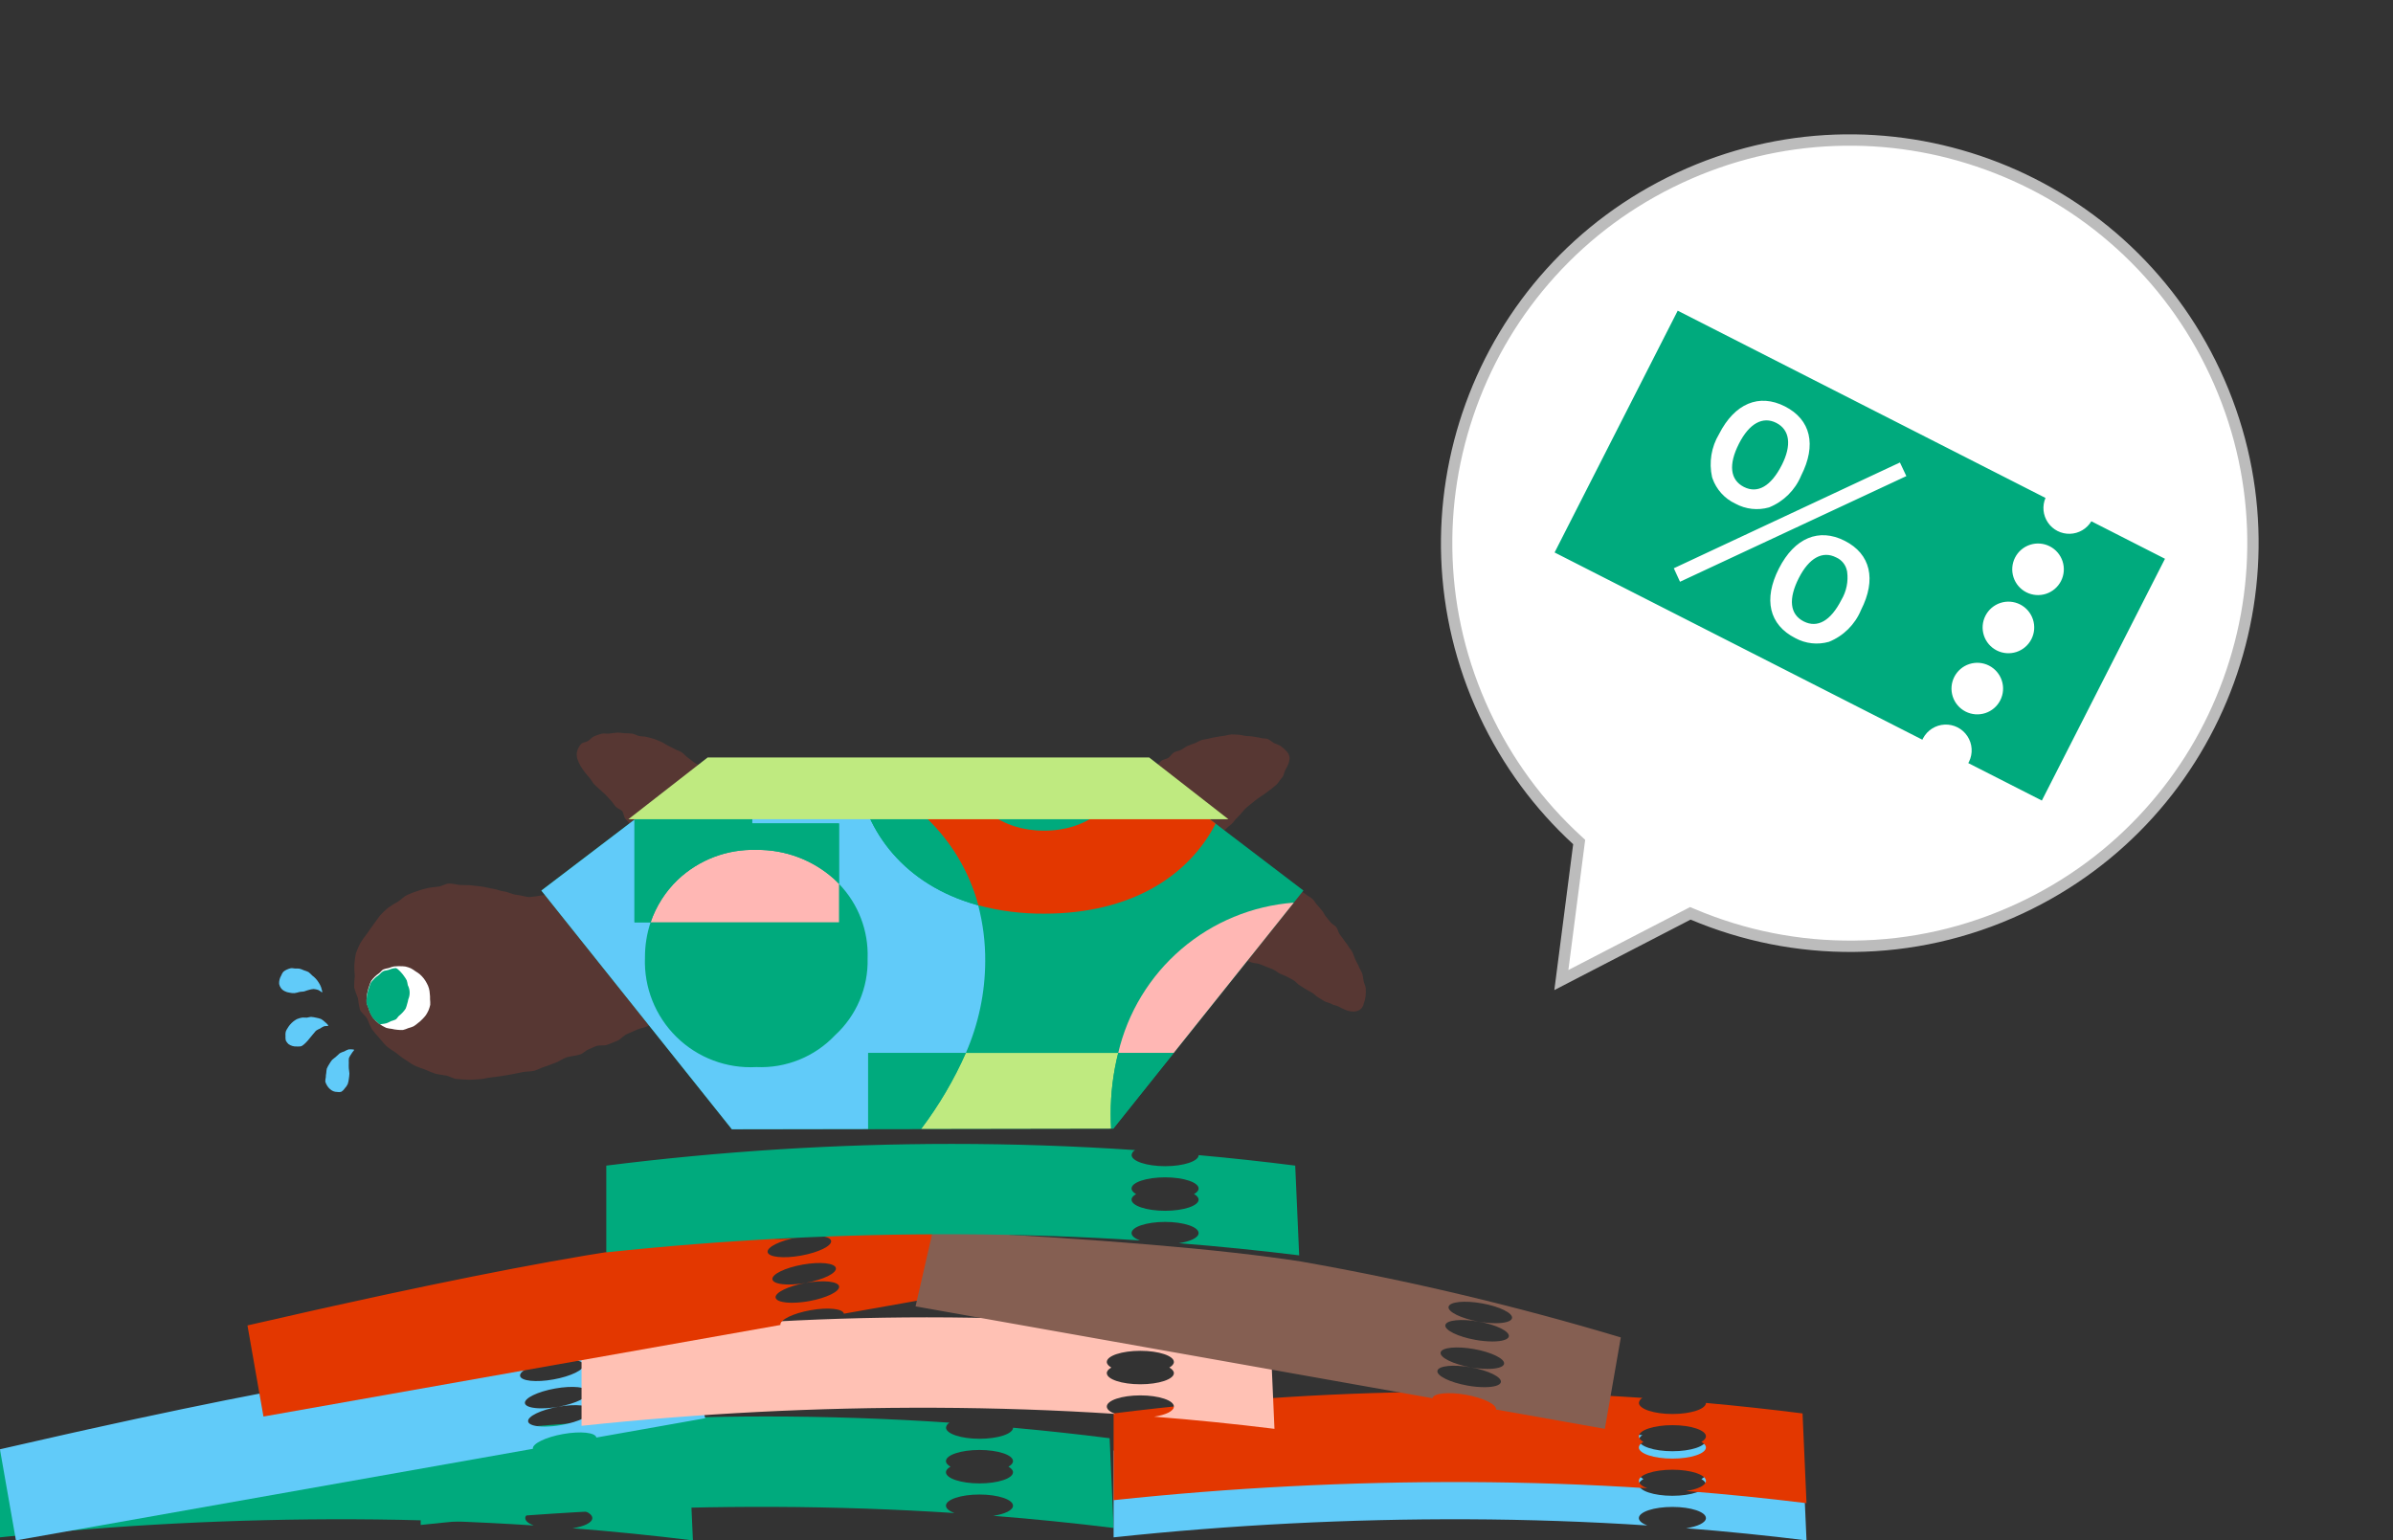 <svg xmlns="http://www.w3.org/2000/svg" xmlns:xlink="http://www.w3.org/1999/xlink" width="210.624" height="135.594" viewBox="0 0 210.624 135.594">
  <rect x="0" y="0" width="210.624" height="135.594" fill="#333333" stroke="none"/>
  <defs>
    <clipPath id="clip-path">
      <path id="パス_19733" data-name="パス 19733" d="M148.172,321.114c0,2.083.742,3.224,2.117,3.224,1.353,0,2.095-1.118,2.095-3.2a3.847,3.847,0,0,0-.676-2.434l-.056-.07a1.64,1.64,0,0,0-1.384-.61c-1.331,0-2.095,1.118-2.095,3.092m-10.06-8.136c0,2.061.742,3.2,2.117,3.2,1.353,0,2.095-1.14,2.095-3.224,0-1.952-.764-3.092-2.117-3.092-1.331,0-2.095,1.119-2.095,3.114m26.2,9.7a2.27,2.27,0,1,1,2.27,2.267,2.268,2.268,0,0,1-2.27-2.267m-18.082-1.5c0-3.026,1.506-4.8,4.059-4.8s4.037,1.754,4.037,4.78a5.131,5.131,0,0,1-1.244,3.772,3.939,3.939,0,0,1-2.793,1.053c-2.575,0-4.059-1.754-4.059-4.8m18.082-4.543a2.27,2.27,0,1,1,2.27,2.267,2.268,2.268,0,0,1-2.27-2.267m0-5.743a2.27,2.27,0,1,1,2.27,2.267,2.268,2.268,0,0,1-2.27-2.267m-26.9,5.856-.077-.076a5.178,5.178,0,0,1-1.167-3.652c0-3.026,1.505-4.8,4.059-4.8s4.037,1.754,4.037,4.781a5.128,5.128,0,0,1-1.244,3.772,3.937,3.937,0,0,1-2.793,1.053,3.875,3.875,0,0,1-2.815-1.075m.567,8.6,13.508-17.324,1.047.812-13.53,17.324ZM168.846,305a2.27,2.27,0,0,1-4.529,0H128v23.878h36.316c0-.05,0-.1,0-.151a2.27,2.27,0,0,1,4.539,0c0,.051,0,.1-.005.151h7.267V305Z" transform="translate(-128 -305)" fill="none"/>
    </clipPath>
    <clipPath id="clip-path-2">
      <path id="パス_19693" data-name="パス 19693" d="M207.876,457.47c0-.178.143-.346.4-.49-.252-.145-.4-.313-.4-.491,0-.543,1.321-.981,2.951-.981s2.95.438,2.95.981c0,.178-.144.346-.4.49.252.145.4.313.4.491,0,.543-1.321.982-2.95.982s-2.951-.44-2.951-.982m-46.232-3v7.639a284.264,284.264,0,0,1,31.117-1.591q8.053.035,15.852.542c-.459-.172-.737-.4-.737-.649,0-.542,1.321-.981,2.951-.981s2.95.44,2.95.981c0,.4-.714.742-1.74.893q5.356.423,10.594,1.07l-.349-7.9q-4.252-.539-8.5-.923c-.012.539-1.328.973-2.95.973s-2.951-.44-2.951-.981a.562.562,0,0,1,.31-.437q-8.076-.545-16.155-.546a243.928,243.928,0,0,0-30.388,1.913" transform="translate(-161.644 -452.562)" fill="none"/>
    </clipPath>
    <clipPath id="clip-path-3">
      <path id="パス_19694" data-name="パス 19694" d="M179.232,458.314c0-.178.143-.346.4-.49-.252-.145-.4-.313-.4-.491,0-.543,1.321-.982,2.951-.982s2.951.44,2.951.982c0,.178-.145.346-.4.491.251.144.4.312.4.49,0,.543-1.321.981-2.951.981s-2.951-.438-2.951-.981m-46.232-3v7.639a284.918,284.918,0,0,1,31.118-1.591q8.051.035,15.851.544c-.459-.175-.737-.4-.737-.65,0-.542,1.321-.981,2.951-.981s2.951.44,2.951.981c0,.4-.715.743-1.741.895q5.358.421,10.594,1.069l-.349-7.9q-4.252-.537-8.5-.923c-.013.539-1.329.975-2.95.975s-2.951-.44-2.951-.981a.562.562,0,0,1,.312-.437q-8.078-.545-16.156-.546A244.427,244.427,0,0,0,133,455.318" transform="translate(-133 -453.406)" fill="none"/>
    </clipPath>
    <clipPath id="clip-path-4">
      <path id="パス_19695" data-name="パス 19695" d="M255.054,458.314c0-.178.144-.346.4-.49-.252-.145-.4-.313-.4-.491,0-.543,1.321-.982,2.951-.982s2.951.44,2.951.982c0,.178-.145.346-.4.491.251.144.4.312.4.49,0,.543-1.322.981-2.951.981s-2.951-.438-2.951-.981m-46.232-3v7.639a284.911,284.911,0,0,1,31.117-1.591q8.053.035,15.852.544c-.458-.175-.737-.4-.737-.65,0-.542,1.321-.981,2.951-.981s2.951.44,2.951.981c0,.4-.715.743-1.741.895q5.358.421,10.594,1.069l-.349-7.9q-4.252-.537-8.5-.923c-.013.539-1.329.975-2.951.975s-2.951-.44-2.951-.981a.563.563,0,0,1,.31-.437q-8.076-.545-16.155-.546a244.412,244.412,0,0,0-30.388,1.912" transform="translate(-208.822 -453.406)" fill="none"/>
    </clipPath>
    <clipPath id="clip-path-5">
      <path id="パス_19696" data-name="パス 19696" d="M255.054,455.783c0-.18.144-.346.4-.49-.252-.146-.4-.313-.4-.493,0-.542,1.321-.981,2.951-.981s2.951.439,2.951.981c0,.18-.145.346-.4.491.251.145.4.312.4.491,0,.542-1.322.981-2.951.981s-2.951-.439-2.951-.981m-46.232-3v7.64a284.268,284.268,0,0,1,31.117-1.593q8.053.035,15.852.543c-.458-.172-.737-.4-.737-.649,0-.543,1.321-.981,2.951-.981s2.951.438,2.951.981c0,.4-.715.742-1.741.893q5.358.423,10.594,1.07l-.349-7.9q-4.252-.539-8.5-.922c-.013.538-1.329.973-2.951.973s-2.951-.44-2.951-.982a.563.563,0,0,1,.31-.436q-8.076-.545-16.155-.546a244.177,244.177,0,0,0-30.388,1.912" transform="translate(-208.822 -450.875)" fill="none"/>
    </clipPath>
    <clipPath id="clip-path-6">
      <path id="パス_19697" data-name="パス 19697" d="M178.516,448.674h0l-.017-.049a.307.307,0,0,0,.014.049m.689,3.96c-.078-.442,1.11-1.023,2.654-1.3s2.857-.137,2.933.306-1.109,1.023-2.651,1.3c1.542-.274,2.857-.136,2.933.306s-1.109,1.024-2.653,1.3a8.643,8.643,0,0,1-1.487.141c-.821,0-1.4-.16-1.448-.449-.078-.443,1.11-1.024,2.654-1.3a8.647,8.647,0,0,1-1.488.141c-.821,0-1.4-.16-1.448-.449m3.936-4.183a8.191,8.191,0,0,1-1.705.481c1.542-.273,2.857-.136,2.934.308s-1.11,1.022-2.653,1.3-2.858.136-2.936-.308,1.112-1.022,2.654-1.3c-1.483.264-2.755.146-2.92-.257q-5.35.341-10.383,1.028-9.806,1.34-27.386,5.232l-1.873.418q-2.839.634-5.874,1.334l1.408,8.02,45.5-8.061c-.076-.442,1.112-1.024,2.654-1.3s2.857-.136,2.934.308l9.58-1.7-1.425-5.563q-2.216-.05-4.386-.05-3.112,0-6.125.106" transform="translate(-133 -448.344)" fill="none"/>
    </clipPath>
    <clipPath id="clip-path-7">
      <path id="パス_19698" data-name="パス 19698" d="M218.828,450.72c0-.178.143-.346.4-.49-.252-.145-.4-.313-.4-.491,0-.543,1.321-.981,2.95-.981s2.953.438,2.953.981c0,.178-.145.346-.4.49.251.145.4.313.4.491,0,.543-1.322.982-2.953.982s-2.95-.439-2.95-.982m-46.232-3v7.639a284.272,284.272,0,0,1,31.117-1.591q8.055.035,15.852.542c-.459-.172-.737-.4-.737-.649,0-.542,1.321-.981,2.95-.981s2.953.44,2.953.981c0,.4-.716.742-1.741.893q5.356.423,10.594,1.07l-.349-7.9q-4.252-.539-8.5-.923c-.013.539-1.329.973-2.953.973s-2.95-.44-2.95-.981a.562.562,0,0,1,.31-.437q-8.076-.545-16.155-.546a243.929,243.929,0,0,0-30.388,1.913" transform="translate(-172.596 -445.812)" fill="none"/>
    </clipPath>
    <clipPath id="clip-path-8">
      <path id="パス_19699" data-name="パス 19699" d="M195.366,440.237h0l-.018-.05a.227.227,0,0,0,.016.05m.689,3.96c-.079-.442,1.109-1.023,2.653-1.3s2.857-.136,2.934.308-1.109,1.023-2.654,1.3c1.545-.273,2.858-.134,2.936.308s-1.11,1.024-2.654,1.3a8.635,8.635,0,0,1-1.485.141c-.822,0-1.4-.159-1.449-.447-.078-.443,1.11-1.024,2.653-1.3a8.62,8.62,0,0,1-1.485.141c-.822,0-1.4-.159-1.448-.447m3.935-4.184a8.082,8.082,0,0,1-1.705.482c1.543-.274,2.857-.137,2.936.306s-1.11,1.023-2.654,1.3-2.857.136-2.934-.308,1.109-1.023,2.653-1.3c-1.483.262-2.753.145-2.919-.257q-5.354.339-10.383,1.028-9.806,1.34-27.387,5.232l-1.872.416q-2.841.636-5.875,1.334l1.408,8.02,45.5-8.06c-.078-.443,1.11-1.024,2.653-1.3s2.857-.134,2.936.308h0l9.578-1.7-1.423-5.562q-2.216-.05-4.386-.052-3.112,0-6.125.106" transform="translate(-149.849 -439.906)" fill="none"/>
    </clipPath>
    <clipPath id="clip-path-9">
      <path id="パス_19700" data-name="パス 19700" d="M241.549,450.637c.078-.445,1.391-.582,2.934-.308s2.731.857,2.653,1.3c-.05.29-.627.449-1.449.449a8.64,8.64,0,0,1-1.485-.141c1.544.275,2.732.857,2.654,1.3-.052.29-.627.45-1.45.45a8.638,8.638,0,0,1-1.485-.141c-1.542-.275-2.73-.858-2.653-1.3s1.391-.583,2.934-.309c-1.544-.274-2.732-.857-2.653-1.3m.7-4.023c.079-.445,1.392-.583,2.934-.309s2.732.857,2.654,1.3c-.052.29-.627.449-1.449.449a8.64,8.64,0,0,1-1.487-.141c1.545.274,2.733.857,2.654,1.3-.05.29-.627.45-1.449.45a8.775,8.775,0,0,1-1.487-.141c-1.542-.275-2.73-.858-2.653-1.3s1.392-.583,2.934-.309c-1.542-.274-2.73-.856-2.653-1.3m-46.91-.041,45.5,8.087c.08-.443,1.394-.58,2.934-.306s2.731.857,2.654,1.3l9.58,1.7,1.406-8.048a247.753,247.753,0,0,0-28.149-6.681q-10.4-1.615-32.4-2.722Z" transform="translate(-195.342 -439.906)" fill="none"/>
    </clipPath>
    <clipPath id="clip-path-10">
      <path id="パス_19701" data-name="パス 19701" d="M220.513,438.908c0-.18.144-.346.4-.49-.252-.146-.4-.313-.4-.493,0-.542,1.321-.981,2.951-.981s2.95.439,2.95.981c0,.18-.144.346-.4.491.252.145.4.312.4.491,0,.542-1.321.981-2.95.981s-2.951-.44-2.951-.981m-46.232-3v7.64a284.276,284.276,0,0,1,31.117-1.593q8.053.035,15.852.543c-.458-.172-.737-.4-.737-.649,0-.543,1.321-.981,2.951-.981s2.95.438,2.95.981c0,.4-.714.742-1.74.893q5.358.423,10.592,1.07l-.348-7.9q-4.252-.539-8.5-.922c-.013.538-1.328.973-2.95.973s-2.951-.44-2.951-.982a.563.563,0,0,1,.31-.436Q212.747,434,204.669,434a244.159,244.159,0,0,0-30.388,1.912" transform="translate(-174.281 -434)" fill="none"/>
    </clipPath>
    <clipPath id="clip-path-11">
      <path id="パス_19702" data-name="パス 19702" d="M215.684,414.156a14.109,14.109,0,0,1-1.356.387,3.331,3.331,0,0,0-.571.425,3.375,3.375,0,0,0-.53.471,3.278,3.278,0,0,0-.288.635c-.109.206-.4.353-.473.578s.056.467.022.7-.239.454-.242.683a5.382,5.382,0,0,0,.129.665,5.6,5.6,0,0,0,.151.648,5.411,5.411,0,0,0,.093.671c.078.207.295.346.4.538a4.418,4.418,0,0,0,.385.518c.129.177.141.451.295.6a3.783,3.783,0,0,0,.529.4,3.184,3.184,0,0,0,.588.318,3.089,3.089,0,0,0,.667.155,1.2,1.2,0,0,0,.352-.013,1.155,1.155,0,0,1,.357-.013c.226.044.421.178.64.226s.452.071.668.123.4.209.617.269.428.136.639.2.4.207.6.277.42.149.626.224.468.054.671.137.421.153.621.242.421.16.618.252.385.258.578.357.424.163.613.265.394.212.582.318.326.314.509.424.374.24.555.352.375.2.556.309.337.288.516.4.387.23.561.343c.2.124.454.14.632.249.2.12.45.134.631.231a5.423,5.423,0,0,0,.58.286,1.861,1.861,0,0,0,.613.149,1.014,1.014,0,0,0,.648-.137.788.788,0,0,0,.368-.552A2.6,2.6,0,0,0,230,426.8a5.01,5.01,0,0,0,.018-.679c-.03-.207-.136-.406-.19-.635-.048-.2-.054-.436-.12-.655-.062-.2-.235-.434-.314-.65-.072-.2-.217-.406-.306-.614s-.143-.415-.24-.617-.264-.352-.37-.548-.269-.341-.383-.531-.264-.341-.385-.526-.142-.4-.27-.586-.381-.273-.517-.449-.268-.334-.408-.5-.209-.387-.359-.549-.271-.337-.425-.494-.246-.368-.407-.52-.379-.234-.547-.379-.367-.24-.539-.379-.434-.091-.613-.22-.371-.18-.555-.3-.451-.1-.642-.217-.434-.464-.628-.574-.173-.287-.372-.388-.352-.262-.556-.357-.43-.124-.637-.212-.411-.155-.622-.235-.412-.172-.618-.239c-.221-.072-.418-.169-.627-.225-.225-.061-.436-.124-.648-.165-.234-.047-.452-.075-.667-.1a6.707,6.707,0,0,0-.677-.05c-.2,0-.393-.048-.578-.048a.767.767,0,0,0-.109.006" transform="translate(-212.245 -414.15)" fill="none"/>
    </clipPath>
    <clipPath id="clip-path-12">
      <path id="パス_19703" data-name="パス 19703" d="M218.637,406.127c-.215.01-.429.093-.654.119s-.428.062-.649.1-.429.08-.646.136-.436.066-.65.136-.392.2-.6.279-.414.137-.618.231-.368.239-.568.343-.434.118-.628.23-.3.345-.486.467-.436.134-.618.264-.283.35-.461.487-.455.359-.627.5a1.5,1.5,0,0,0-.326.376,2.08,2.08,0,0,0-.318.556,2.293,2.293,0,0,0-.212.635,3.019,3.019,0,0,0,.176.642,3.778,3.778,0,0,0,.093.661c.08.2.35.309.458.5s.084.451.209.636.313.308.447.482.286.326.428.493.249.359.4.517.257.362.411.513.315.312.471.458.348.277.507.416.385.235.546.368c.177.15.295.353.452.478.193.154.366.292.516.406.326.244.255.425.565.321.052-.226.12-.432.189-.641s.2-.409.288-.61.131-.438.237-.632a6.7,6.7,0,0,1,.3-.6c.125-.189.291-.349.43-.524s.362-.29.516-.454.345-.291.509-.442.277-.374.449-.515.657-.772.829-.9.326-.284.5-.409.331-.277.5-.394l.53-.358c.177-.122.343-.255.511-.371s.415-.344.577-.465.358-.5.507-.627.233-.648.362-.8a2.085,2.085,0,0,0,.314-.914.917.917,0,0,0-.283-.635,3.831,3.831,0,0,0-.5-.449,5.361,5.361,0,0,0-.611-.269,4.286,4.286,0,0,0-.508-.341c-.2-.084-.427-.036-.644-.1s-.43-.072-.654-.118-.432-.032-.655-.057-.428-.1-.653-.109c-.18-.005-.366-.026-.553-.026-.036,0-.072,0-.11,0" transform="translate(-210.574 -406.124)" fill="none"/>
    </clipPath>
    <clipPath id="clip-path-13">
      <path id="パス_19704" data-name="パス 19704" d="M175.813,406a6.619,6.619,0,0,0-.664.076,1.713,1.713,0,0,1-.315,0,1.225,1.225,0,0,0-.366.013,4.885,4.885,0,0,0-.644.217c-.222.089-.362.295-.54.409-.2.131-.5.131-.637.284a1.664,1.664,0,0,0-.339.614,1.263,1.263,0,0,0,.014.689,3.225,3.225,0,0,0,.279.62,5.187,5.187,0,0,0,.383.56c.128.176.277.343.43.518s.24.385.4.555.339.295.5.458.339.295.5.459.3.332.461.5.268.366.42.535.425.229.571.4.134.469.271.653.306.33.433.518.327.33.441.527.076.467.173.672.346.341.425.556.031.464.092.686.217.411.26.636,0,.455.027.685.036.454.04.686c.281.2.247-.133.668-.222.191-.043.433-.034.685-.094.207-.05.449-.047.686-.11.213-.057.394-.262.624-.331s.445-.1.668-.172.483-.006.7-.088.423-.193.636-.28.425-.189.632-.288.394-.253.592-.365.375-.275.56-.4a6.319,6.319,0,0,0,.6-.359,3.751,3.751,0,0,0,.393-.579,2.527,2.527,0,0,0,.384-.562,2.149,2.149,0,0,0,.248-.671,2.3,2.3,0,0,0-.109-.711,3.394,3.394,0,0,0-.385-.6c-.118-.2-.3-.346-.419-.531s-.2-.416-.323-.6-.248-.38-.383-.556-.247-.385-.387-.557-.025-.335-.173-.5-.406-.323-.56-.481-.247-.246-.407-.4-.64-.343-.807-.486-.358-.275-.533-.41-.327-.322-.511-.447-.423-.174-.613-.288-.4-.2-.6-.3-.37-.235-.571-.324-.419-.184-.626-.26-.442-.112-.653-.175-.456-.039-.671-.085-.415-.182-.632-.212-.449-.025-.667-.036-.416-.057-.621-.057h-.047" transform="translate(-172.266 -406)" fill="none"/>
    </clipPath>
    <clipPath id="clip-path-14">
      <path id="パス_19705" data-name="パス 19705" d="M177.19,416.134a3.006,3.006,0,0,0-.836.438,8.716,8.716,0,0,1-.869.478,11.12,11.12,0,0,1-1.109.4,1.384,1.384,0,0,1-.467.058,1.789,1.789,0,0,0-.359.025,8.475,8.475,0,0,1-.968.133c-.327.022-.822-.177-1.144-.189s-.818-.274-1.139-.306-.631-.185-.953-.231-.633-.142-.954-.19-.646-.07-.967-.109-.649-.016-.973-.036-.645-.133-.972-.127-.626.233-.953.273a8.222,8.222,0,0,0-.953.129,7.655,7.655,0,0,0-.92.268,8.244,8.244,0,0,0-.9.35c-.277.14-.5.4-.79.579a8.979,8.979,0,0,0-.853.53,8,8,0,0,0-.716.683,55.278,55.278,0,0,0-1.153,1.608,8.078,8.078,0,0,0-.582.823,7.314,7.314,0,0,0-.392.9,7.578,7.578,0,0,0-.134,1,7.659,7.659,0,0,0,.039,1,7.489,7.489,0,0,0-.057,1,7.92,7.92,0,0,0,.332.951,8.417,8.417,0,0,0,.174,1c.127.3.472.505.637.8a8.234,8.234,0,0,0,.411.914,9.789,9.789,0,0,0,.641.768c.221.239.415.527.667.751s.551.379.825.578.483.408.776.58.533.379.836.529.619.237.937.361a9.546,9.546,0,0,0,.9.359c.309.085.639.111.958.168s.578.264.9.3.763.057,1.087.066.631-.034.955-.043.708-.132,1.033-.16.627-.087.948-.128.573-.1.889-.154.642-.127.958-.19.652-.031.966-.107.654-.287.964-.372.578-.226.884-.319.7-.393,1.007-.493.909-.15,1.209-.257.469-.348.764-.46.327-.151.618-.268c.308-.124.732-.007,1.02-.128.308-.132.6-.226.878-.352.309-.138.525-.442.8-.571.314-.147.619-.256.883-.388.331-.163.688-.176.929-.3.546-.284,1.5-.359,1.7-.8s-.208-.292-.324-.9c-.052-.278-.809-.4-.887-.768-.062-.3-.233-.6-.31-.941-.072-.306.009-.664-.075-1-.076-.309-.337-.583-.427-.907s-.05-.665-.146-.984-.3-.592-.4-.906-.142-.648-.256-.955-.228-.621-.352-.922-.226-.626-.365-.918-.242-.631-.4-.91c-.167-.3-.505-.477-.685-.737-.2-.284-.242-.672-.455-.9-.238-.257-.169-.575-.427-.747-.287-.193.025-.124-.287-.193a.282.282,0,0,0-.061-.006,10.649,10.649,0,0,0-1.559.571" transform="translate(-157.104 -415.563)" fill="none"/>
    </clipPath>
    <clipPath id="clip-path-15">
      <path id="パス_19707" data-name="パス 19707" d="M188.41,408.531v4.716h7.646v5.321a8.97,8.97,0,0,1,2.518,6.566,8.857,8.857,0,0,1-2.867,6.758,8.979,8.979,0,0,1-6.929,2.8,9.295,9.295,0,0,1-9.8-9.633,9.694,9.694,0,0,1,.494-3.108h-1.419v-9.036l-8.194,6.242,16.768,21.009,11.992-.019v-6.691h8.6a20.349,20.349,0,0,0,1.708-8.087,18.922,18.922,0,0,0-.615-4.907c-.056-.014-.1-.034-.158-.048-.322-.092-.639-.186-.946-.292.308.106.624.2.946.292-6.271-1.768-9.8-6.352-10.545-11.549-.319-.119-.641-.228-.967-.33Z" transform="translate(-169.862 -408.531)" fill="none"/>
    </clipPath>
    <clipPath id="clip-path-16">
      <path id="パス_19708" data-name="パス 19708" d="M179.671,416.623a9.391,9.391,0,0,0-2.372,3.728h16.58v-3.379c-.141-.144-.275-.29-.429-.427a10.046,10.046,0,0,0-6.849-2.565,9.629,9.629,0,0,0-6.93,2.642" transform="translate(-177.299 -413.981)" fill="none"/>
    </clipPath>
    <clipPath id="clip-path-17">
      <path id="パス_19709" data-name="パス 19709" d="M181.95,408.531l-5.749,4.38v9.036h1.419a9.377,9.377,0,0,1,2.373-3.728,9.623,9.623,0,0,1,6.929-2.642,10.046,10.046,0,0,1,6.849,2.565c.154.137.288.283.429.427v-5.321h-7.646v-4.716Z" transform="translate(-176.201 -408.531)" fill="none"/>
    </clipPath>
    <clipPath id="clip-path-18">
      <path id="パス_19710" data-name="パス 19710" d="M199.652,427.809a33.9,33.9,0,0,1-3.934,6.683l16.72-.027c-.023-.42-.034-.845-.034-1.275a21.7,21.7,0,0,1,.659-5.382Z" transform="translate(-195.718 -427.809)" fill="none"/>
    </clipPath>
    <clipPath id="clip-path-19">
      <path id="パス_19712" data-name="パス 19712" d="M183.805,408.531l-13.943,10.622,16.768,21.009,33.569-.054,16.735-20.955-13.942-10.622Z" transform="translate(-169.862 -408.531)" fill="none"/>
    </clipPath>
    <clipPath id="clip-path-20">
      <path id="パス_19711" data-name="パス 19711" d="M216.043,436.422l7.76-8.613h-6.541a8.68,8.68,0,0,0-1.736,5.459,9.328,9.328,0,0,0,.517,3.154" transform="translate(-215.526 -427.809)" fill="none" clip-rule="evenodd"/>
    </clipPath>
    <clipPath id="clip-path-21">
      <rect id="長方形_1099" data-name="長方形 1099" width="68.766" height="34.062" transform="translate(0 0)" fill="none"/>
    </clipPath>
    <clipPath id="clip-path-22">
      <path id="パス_19713" data-name="パス 19713" d="M192.11,427.809V434.5l4.664-.008a33.7,33.7,0,0,0,3.932-6.683Z" transform="translate(-192.11 -427.809)" fill="none"/>
    </clipPath>
    <clipPath id="clip-path-24">
      <path id="パス_19714" data-name="パス 19714" d="M186.554,416.2V378.825h-1.83a16.457,16.457,0,0,1-8.523,4.421V418.52a21.176,21.176,0,0,1,10.353-2.324" transform="translate(-176.201 -378.825)" fill="none" clip-rule="evenodd"/>
    </clipPath>
    <clipPath id="clip-path-26">
      <path id="パス_19716" data-name="パス 19716" d="M209.136,430.8h4.883l10.567-13.228A17.2,17.2,0,0,0,209.136,430.8" transform="translate(-209.136 -417.576)" fill="none"/>
    </clipPath>
    <clipPath id="clip-path-27">
      <path id="パス_19717" data-name="パス 19717" d="M209.286,427.809a21.756,21.756,0,0,0-.661,5.382c0,.429.01.855.034,1.275h.194l5.316-6.656Z" transform="translate(-208.625 -427.809)" fill="none"/>
    </clipPath>
    <clipPath id="clip-path-29">
      <path id="パス_19718" data-name="パス 19718" d="M225.054,453.967c8.761,0,11.787-5.826,12.663-7.924,3.106,5.438,8.362,5.983,11.151,5.983a15.251,15.251,0,0,0,6.979-1.572v-4.138h4.736a18.175,18.175,0,0,0,2.937-10.528c0-5.392-2.011-10.119-5.758-13.2A15.694,15.694,0,0,0,253.2,420a22.441,22.441,0,0,0,3.124,7.9l-7.852-1.728v2.24a6.948,6.948,0,0,1,6.929,7.147c0,4.117-2.787,6.837-7.008,6.837-3.665,0-7.248-2.1-7.248-7.07v-1.4h-7.486v1.321c0,6.293-4.38,8.624-8.282,8.624a8.085,8.085,0,0,1-7.926-5.158l-6.722,7.459c2.791,4.725,7.667,7.8,14.328,7.8" transform="translate(-210.726 -419.996)" fill="none" clip-rule="evenodd"/>
    </clipPath>
    <clipPath id="clip-path-30">
      <rect id="長方形_1106" data-name="長方形 1106" width="68.766" height="34.062" fill="none"/>
    </clipPath>
    <clipPath id="clip-path-31">
      <path id="パス_19720" data-name="パス 19720" d="M215.031,408.531c-.755,3.239-3.492,5.353-7.2,5.353s-6.445-2.114-7.2-5.353h-9.34c.014.11.028.22.044.328a17.359,17.359,0,0,1,6.14,3.921,16.549,16.549,0,0,1,4.558,7.671,21.984,21.984,0,0,0,5.8.737c7.7,0,12.743-3.348,15.1-7.922l-6.213-4.735Z" transform="translate(-191.294 -408.531)" fill="none"/>
    </clipPath>
    <clipPath id="clip-path-32">
      <path id="パス_19721" data-name="パス 19721" d="M199.642,417.768c-.054-.014-.1-.034-.159-.048.054.014.1.034.159.048" transform="translate(-199.483 -417.72)" fill="none"/>
    </clipPath>
    <clipPath id="clip-path-33">
      <path id="パス_19722" data-name="パス 19722" d="M199.7,417.786c-.319-.092-.637-.186-.945-.292.308.106.624.2.945.292" transform="translate(-198.752 -417.494)" fill="none"/>
    </clipPath>
    <clipPath id="clip-path-34">
      <path id="パス_19723" data-name="パス 19723" d="M201.87,420.335c.053.013.1.027.156.041a16.54,16.54,0,0,0-4.559-7.671,17.322,17.322,0,0,0-6.139-3.919c.746,5.2,4.274,9.781,10.542,11.549" transform="translate(-191.328 -408.786)" fill="none"/>
    </clipPath>
    <clipPath id="clip-path-35">
      <path id="パス_19724" data-name="パス 19724" d="M199.642,417.768l0-.006c-.053-.014-.1-.028-.156-.041.054.014.1.034.159.048" transform="translate(-199.483 -417.72)" fill="none"/>
    </clipPath>
    <clipPath id="clip-path-37">
      <path id="パス_19725" data-name="パス 19725" d="M153.947,450.7c.115-.234.239-.464.376-.69l.03-.048c.128-.209.261-.416.407-.619.048-.067.1-.132.151-.2.119-.156.237-.314.366-.468.193-.229.4-.454.613-.675a9.03,9.03,0,0,1,6.93-2.8,9.62,9.62,0,0,1,6.929,16.47,9.625,9.625,0,0,1-6.929,2.641c-.362,0-.708-.021-1.046-.053-.056-.005-.112-.009-.168-.016-.3-.032-.582-.079-.86-.133-.1-.019-.2-.04-.293-.061-.231-.053-.458-.111-.676-.177-.146-.044-.287-.091-.427-.14-.074-.025-.145-.052-.216-.079-.284-.106-.557-.22-.816-.344V472.1a33.249,33.249,0,0,0,4.66.3,25.946,25.946,0,0,0,6.466-.724,18.181,18.181,0,0,1,12.194-10.607,18.547,18.547,0,0,0,1.33-7.08,16.925,16.925,0,0,0-5.017-12.431,17.834,17.834,0,0,0-11.629-4.429,19.142,19.142,0,0,0-5.654,1.011l12.663-16.16-8.363-3.962-9.064,11.82v9h-4.62l-1.511-1.011-.414.54c-3.744,4.817-6.691,9.866-6.691,16.159a16.811,16.811,0,0,0,5.177,12.586c.039.038.079.071.118.109V450.7Z" transform="translate(-142.669 -418.018)" fill="none" clip-rule="evenodd"/>
    </clipPath>
    <clipPath id="clip-path-39">
      <path id="パス_19728" data-name="パス 19728" d="M160.387,421.917a2.669,2.669,0,0,0-.467.145,2.641,2.641,0,0,0-.481.123c-.146.074-.24.231-.368.33a2.819,2.819,0,0,0-.381.305,2.664,2.664,0,0,0-.322.371,2.72,2.72,0,0,0-.177.459,2.589,2.589,0,0,0-.132.464,2.637,2.637,0,0,0-.083.476,2.842,2.842,0,0,0-.014.49,2.957,2.957,0,0,0,.163.462,2.881,2.881,0,0,0,.163.459,3,3,0,0,0,.239.428,2.991,2.991,0,0,0,1.163.9,3.009,3.009,0,0,0,.487.088,2.855,2.855,0,0,0,.485.08,2.906,2.906,0,0,0,.5.018,2.711,2.711,0,0,0,.469-.162,3.057,3.057,0,0,0,.467-.16,2.947,2.947,0,0,0,.394-.293,2.7,2.7,0,0,0,.365-.323,2.84,2.84,0,0,0,.326-.37,2.891,2.891,0,0,0,.239-.441,2.97,2.97,0,0,0,.142-.468,3.035,3.035,0,0,0-.017-.494,2.577,2.577,0,0,0-.023-.481,2.006,2.006,0,0,0-.266-.928,2.741,2.741,0,0,0-.261-.412,2.809,2.809,0,0,0-.335-.357,2.654,2.654,0,0,0-.4-.279,2.856,2.856,0,0,0-.415-.265,2.777,2.777,0,0,0-.47-.153,2.956,2.956,0,0,0-.494-.028q-.085,0-.171,0a2.386,2.386,0,0,0-.321.019" transform="translate(-157.954 -421.898)" fill="none"/>
    </clipPath>
    <clipPath id="clip-path-40">
      <path id="パス_19729" data-name="パス 19729" d="M160.336,422.05a1.489,1.489,0,0,0-.308.087l-.149.054c-.116.036-.244.043-.361.075l-.111.043a1.226,1.226,0,0,0-.273.24l-.088.081c-.085.063-.174.122-.257.187l-.116.106c-.072.079-.15.153-.22.234l-.1.127a1.344,1.344,0,0,0-.133.331l-.04.114a1.952,1.952,0,0,0-.093.295l-.035.155c-.022.1-.049.2-.067.305l-.014.156c-.005.107-.019.215-.022.319l.006.155a1.416,1.416,0,0,0,.119.337l.043.11c.032.1.058.2.1.3l.062.143c.05.093.094.19.149.283l.087.132a1.5,1.5,0,0,0,.23.222l.12.1c.08.071.153.151.233.224l.022.016.174-.026a2.6,2.6,0,0,0,.428-.075,2.793,2.793,0,0,0,.389-.182,2.9,2.9,0,0,0,.414-.147c.12-.08.185-.228.291-.324a2.626,2.626,0,0,0,.582-.627,2.6,2.6,0,0,0,.132-.409,2.522,2.522,0,0,0,.1-.408,1.446,1.446,0,0,0-.04-1.251,3.123,3.123,0,0,0-.092-.421,2.8,2.8,0,0,0-.231-.365,2.7,2.7,0,0,0-.269-.337,2.625,2.625,0,0,0-.31-.3.823.823,0,0,0-.131-.081,2.161,2.161,0,0,0-.225.018" transform="translate(-157.954 -422.032)" fill="none"/>
    </clipPath>
    <clipPath id="clip-path-41">
      <path id="パス_19730" data-name="パス 19730" d="M157.223,427.56a2.022,2.022,0,0,0-.4.185,2.108,2.108,0,0,0-.4.164,7.294,7.294,0,0,1-.67.578,2.91,2.91,0,0,0-.251.37,2.536,2.536,0,0,0-.217.4,2.358,2.358,0,0,0-.05.385,1.933,1.933,0,0,0-.04.375,1.868,1.868,0,0,0-.045.392,1.49,1.49,0,0,0,.162.352,1.091,1.091,0,0,0,.237.286,1,1,0,0,0,.3.2.866.866,0,0,0,.341.066.745.745,0,0,0,.354-.009.92.92,0,0,0,.318-.305,1.4,1.4,0,0,0,.261-.374,1.994,1.994,0,0,0,.1-.463,4.146,4.146,0,0,0,.05-.472c-.005-.156-.049-.313-.054-.469s-.01-.313,0-.468a2.127,2.127,0,0,1,.013-.428,2.237,2.237,0,0,1,.212-.363,1.866,1.866,0,0,1,.211-.287c.023-.028.057-.075,0-.09a1.391,1.391,0,0,0-.283-.023c-.052,0-.1,0-.144.006" transform="translate(-155.138 -427.553)" fill="none"/>
    </clipPath>
    <clipPath id="clip-path-42">
      <path id="パス_19731" data-name="パス 19731" d="M154.29,425.416a1.177,1.177,0,0,1-.178,0,.837.837,0,0,0-.255.008,2.141,2.141,0,0,0-.418.128,2.316,2.316,0,0,0-.312.206,2.058,2.058,0,0,0-.27.261,1.663,1.663,0,0,0-.218.3,1.441,1.441,0,0,0-.178.336,1.228,1.228,0,0,0-.022.384,1.38,1.38,0,0,0,.028.4,1.121,1.121,0,0,0,.235.308,1.132,1.132,0,0,0,.73.212,1,1,0,0,1,.154,0,.574.574,0,0,0,.288-.043,1.8,1.8,0,0,0,.353-.291,3.647,3.647,0,0,0,.3-.34c.1-.115.19-.239.291-.354a4.374,4.374,0,0,1,.3-.356,1.7,1.7,0,0,1,.361-.193,1.87,1.87,0,0,1,.352-.2.866.866,0,0,1,.249-.022h.076c.031,0,.052-.057.031-.083a1.825,1.825,0,0,0-.257-.261,2.208,2.208,0,0,0-.358-.274,2.494,2.494,0,0,0-.427-.115,2.687,2.687,0,0,0-.43-.07h-.036c-.131,0-.261.061-.393.071" transform="translate(-152.434 -425.345)" fill="none"/>
    </clipPath>
    <clipPath id="clip-path-43">
      <path id="パス_19732" data-name="パス 19732" d="M153.048,422.039a1.457,1.457,0,0,0-.354.116,1.369,1.369,0,0,0-.321.2,1.288,1.288,0,0,0-.187.336,1.259,1.259,0,0,0-.143.349,1.147,1.147,0,0,0-.036.384.921.921,0,0,0,.151.353.874.874,0,0,0,.341.284,1.189,1.189,0,0,0,.415.129,1.634,1.634,0,0,0,.438.044,3.152,3.152,0,0,0,.434-.1c.143-.036.3-.019.443-.057a3.675,3.675,0,0,1,.424-.136,1.753,1.753,0,0,1,.4-.07,1.815,1.815,0,0,1,.4.085,1.3,1.3,0,0,1,.292.193c.025.019.072,0,.059-.056-.026-.124-.062-.255-.1-.368a2.125,2.125,0,0,0-.2-.4,2.182,2.182,0,0,0-.588-.646,2.849,2.849,0,0,0-.323-.3,2.545,2.545,0,0,0-.406-.155,2.087,2.087,0,0,0-.4-.146,1.987,1.987,0,0,0-.362-.01c-.1,0-.2-.035-.3-.035a.319.319,0,0,0-.07.008" transform="translate(-152 -422.031)" fill="none"/>
    </clipPath>
  </defs>
  <g id="グループ_1158" data-name="グループ 1158" transform="translate(-34.411 -22.796)">
    <g id="吹き出し" transform="translate(141.128 57.069) rotate(-25)">
      <g id="グループ_885" data-name="グループ 885" transform="translate(4.924 -0.001)">
        <g id="合体_25" data-name="合体 25" transform="translate(0)" fill="#fff">
          <path d="M 40.194 71.454 C 35.087 71.454 30.159 70.392 25.546 68.298 C 21.089 66.275 17.158 63.4 13.863 59.753 L 13.706 59.579 L 13.472 59.588 L 0.933 60.103 L 7.352 49.971 L 7.49 49.752 L 7.391 49.513 C 5.617 45.217 4.718 40.663 4.718 35.978 C 4.718 31.188 5.656 26.542 7.506 22.169 C 9.292 17.944 11.85 14.15 15.109 10.891 C 18.367 7.633 22.161 5.075 26.385 3.288 C 30.759 1.438 35.405 0.5 40.194 0.5 C 44.984 0.5 49.63 1.438 54.004 3.288 C 58.229 5.075 62.023 7.633 65.281 10.891 C 68.539 14.15 71.097 17.944 72.884 22.169 C 74.734 26.542 75.672 31.188 75.672 35.978 C 75.672 40.767 74.734 45.413 72.884 49.786 C 71.097 54.011 68.539 57.805 65.281 61.063 C 62.023 64.321 58.229 66.879 54.004 68.666 C 49.63 70.516 44.984 71.454 40.194 71.454 Z" stroke="none"/>
          <path d="M 40.194 70.954 C 44.917 70.954 49.498 70.029 53.809 68.206 C 57.974 66.444 61.715 63.922 64.927 60.709 C 68.14 57.497 70.662 53.756 72.424 49.592 C 74.247 45.28 75.172 40.7 75.172 35.978 C 75.172 31.255 74.247 26.675 72.424 22.363 C 70.662 18.198 68.14 14.458 64.927 11.245 C 61.715 8.032 57.974 5.51 53.809 3.748 C 49.498 1.925 44.917 1 40.194 1 C 35.472 1 30.892 1.925 26.58 3.748 C 22.415 5.51 18.675 8.032 15.462 11.245 C 12.25 14.458 9.728 18.198 7.966 22.363 C 6.142 26.675 5.218 31.255 5.218 35.978 C 5.218 40.597 6.105 45.087 7.853 49.322 L 8.051 49.801 L 1.866 59.564 L 13.92 59.069 L 14.234 59.417 C 17.483 63.013 21.358 65.848 25.753 67.843 C 30.3 69.907 35.159 70.954 40.194 70.954 M 40.194 71.954 C 29.6 71.954 20.076 67.375 13.492 60.088 L 4.166666712990263e-06 60.642 L 6.929 49.704 C 5.183 45.474 4.218 40.838 4.218 35.978 C 4.218 16.108 20.325 1.009114612315898e-06 40.194 1.009114612315898e-06 C 60.065 1.009114612315898e-06 76.172 16.108 76.172 35.978 C 76.172 55.847 60.065 71.954 40.194 71.954 Z" stroke="none" fill="#bcbcbc"/>
        </g>
      </g>
      <g id="グループ_1135" data-name="グループ 1135" transform="matrix(0.616, 0.788, -0.788, 0.616, 201.532, -277.714)">
        <g id="グループ_977" data-name="グループ 977" transform="translate(128 305)" clip-path="url(#clip-path)">
          <rect id="長方形_1119" data-name="長方形 1119" width="49.047" height="25.169" transform="translate(-0.645 -0.645)" fill="#00aa7d"/>
        </g>
      </g>
    </g>
    <g id="グループ_1134" data-name="グループ 1134" transform="translate(-98.589 -318.709)">
      <g id="グループ_892" data-name="グループ 892" transform="translate(170.028 466.191)">
        <g id="グループ_891" data-name="グループ 891" clip-path="url(#clip-path-2)">
          <rect id="長方形_1081" data-name="長方形 1081" width="63.573" height="12.402" transform="translate(-1.293 -1.291)" fill="#00aa7d"/>
        </g>
      </g>
      <g id="グループ_894" data-name="グループ 894" transform="translate(133 467.282)">
        <g id="グループ_893" data-name="グループ 893" clip-path="url(#clip-path-3)">
          <rect id="長方形_1082" data-name="長方形 1082" width="63.573" height="12.402" transform="translate(-1.293 -1.293)" fill="#00aa7d"/>
        </g>
      </g>
      <g id="グループ_896" data-name="グループ 896" transform="translate(231.016 467.282)">
        <g id="グループ_895" data-name="グループ 895" clip-path="url(#clip-path-4)">
          <rect id="長方形_1083" data-name="長方形 1083" width="63.573" height="12.402" transform="translate(-1.293 -1.293)" fill="#61cbf9"/>
        </g>
      </g>
      <g id="グループ_898" data-name="グループ 898" transform="translate(231.016 464.01)">
        <g id="グループ_897" data-name="グループ 897" clip-path="url(#clip-path-5)">
          <rect id="長方形_1084" data-name="長方形 1084" width="63.573" height="12.402" transform="translate(-1.293 -1.293)" fill="#e33700"/>
        </g>
      </g>
      <g id="グループ_900" data-name="グループ 900" transform="translate(133 460.738)">
        <g id="グループ_899" data-name="グループ 899" clip-path="url(#clip-path-6)">
          <rect id="長方形_1085" data-name="長方形 1085" width="64.661" height="18.978" transform="translate(-1.293 -1.325)" fill="#61cbf9"/>
        </g>
      </g>
      <g id="グループ_902" data-name="グループ 902" transform="translate(184.186 457.465)">
        <g id="グループ_901" data-name="グループ 901" clip-path="url(#clip-path-7)">
          <rect id="長方形_1086" data-name="長方形 1086" width="63.573" height="12.402" transform="translate(-1.293 -1.291)" fill="#ffc1b4"/>
        </g>
      </g>
      <g id="グループ_904" data-name="グループ 904" transform="translate(154.781 449.831)">
        <g id="グループ_903" data-name="グループ 903" clip-path="url(#clip-path-8)">
          <rect id="長方形_1087" data-name="長方形 1087" width="64.662" height="18.978" transform="translate(-1.293 -1.324)" fill="#e33700"/>
        </g>
      </g>
      <g id="グループ_906" data-name="グループ 906" transform="translate(213.59 449.831)">
        <g id="グループ_905" data-name="グループ 905" clip-path="url(#clip-path-9)">
          <rect id="長方形_1088" data-name="長方形 1088" width="64.662" height="20.037" transform="translate(-1.293 -1.293)" fill="#855f52"/>
        </g>
      </g>
      <g id="グループ_908" data-name="グループ 908" transform="translate(186.364 442.196)">
        <g id="グループ_907" data-name="グループ 907" clip-path="url(#clip-path-10)">
          <rect id="長方形_1089" data-name="長方形 1089" width="63.573" height="12.402" transform="translate(-1.293 -1.293)" fill="#00aa7d"/>
        </g>
      </g>
      <g id="グループ_910" data-name="グループ 910" transform="translate(235.44 416.536)">
        <g id="グループ_909" data-name="グループ 909" clip-path="url(#clip-path-11)">
          <rect id="長方形_1090" data-name="長方形 1090" width="20.392" height="16.622" transform="translate(-1.294 -1.313)" fill="#573733"/>
        </g>
      </g>
      <g id="グループ_912" data-name="グループ 912" transform="translate(233.28 406.16)">
        <g id="グループ_911" data-name="グループ 911" clip-path="url(#clip-path-12)">
          <rect id="長方形_1091" data-name="長方形 1091" width="15.841" height="14.462" transform="translate(-1.297 -1.302)" fill="#573733"/>
        </g>
      </g>
      <g id="グループ_914" data-name="グループ 914" transform="translate(183.759 406)">
        <g id="グループ_913" data-name="グループ 913" clip-path="url(#clip-path-13)">
          <rect id="長方形_1092" data-name="長方形 1092" width="16.859" height="15.326" transform="translate(-1.321 -1.299)" fill="#573733"/>
        </g>
      </g>
      <g id="グループ_916" data-name="グループ 916" transform="translate(164.159 418.362)">
        <g id="グループ_915" data-name="グループ 915" clip-path="url(#clip-path-14)">
          <rect id="長方形_1093" data-name="長方形 1093" width="30.328" height="20.836" transform="translate(-1.328 -1.356)" fill="#573733"/>
        </g>
      </g>
      <path id="パス_19706" data-name="パス 19706" d="M183.805,408.531l-13.943,10.622,16.768,21.008,33.569-.053,16.735-20.955-13.942-10.622Z" transform="translate(10.79 0.741)" fill="#00aa7d"/>
      <g id="グループ_918" data-name="グループ 918" transform="translate(180.652 409.272)">
        <g id="グループ_917" data-name="グループ 917" clip-path="url(#clip-path-15)">
          <rect id="長方形_1094" data-name="長方形 1094" width="42.765" height="36.196" transform="translate(-2.407 -1.979)" fill="#61cbf9"/>
        </g>
      </g>
      <g id="グループ_920" data-name="グループ 920" transform="translate(190.266 416.317)">
        <g id="グループ_919" data-name="グループ 919" clip-path="url(#clip-path-16)">
          <rect id="長方形_1095" data-name="長方形 1095" width="19.166" height="8.956" transform="translate(-1.293 -1.293)" fill="#ffb7b4"/>
        </g>
      </g>
      <g id="グループ_922" data-name="グループ 922" transform="translate(188.846 409.272)">
        <g id="グループ_921" data-name="グループ 921" clip-path="url(#clip-path-17)">
          <rect id="長方形_1096" data-name="長方形 1096" width="20.585" height="16.689" transform="translate(-1.293 -1.979)" fill="#00aa7d"/>
        </g>
      </g>
      <g id="グループ_924" data-name="グループ 924" transform="translate(214.076 434.193)">
        <g id="グループ_923" data-name="グループ 923" clip-path="url(#clip-path-18)">
          <rect id="長方形_1097" data-name="長方形 1097" width="37.85" height="10.589" transform="translate(-5.557 -1.293)" fill="#bfea80"/>
        </g>
      </g>
      <g id="グループ_930" data-name="グループ 930" transform="translate(180.652 409.272)">
        <g id="グループ_929" data-name="グループ 929" clip-path="url(#clip-path-19)">
          <g id="グループ_928" data-name="グループ 928" transform="translate(59.03 24.921)">
            <g id="グループ_927" data-name="グループ 927" clip-path="url(#clip-path-20)">
              <g id="グループ_926" data-name="グループ 926" transform="translate(-60.41 -25.86)">
                <g id="グループ_925" data-name="グループ 925" transform="translate(0 0)" clip-path="url(#clip-path-21)">
                  <rect id="長方形_1098" data-name="長方形 1098" width="10.864" height="10.589" transform="translate(59.117 24.567)" fill="#855f52"/>
                </g>
              </g>
            </g>
          </g>
        </g>
      </g>
      <g id="グループ_932" data-name="グループ 932" transform="translate(209.412 434.193)">
        <g id="グループ_931" data-name="グループ 931" clip-path="url(#clip-path-22)">
          <rect id="長方形_1100" data-name="長方形 1100" width="11.182" height="10.589" transform="translate(-1.291 -1.293)" fill="#00aa7d"/>
        </g>
      </g>
      <g id="グループ_938" data-name="グループ 938" transform="translate(180.652 409.272)">
        <g id="グループ_937" data-name="グループ 937" clip-path="url(#clip-path-19)">
          <g id="グループ_936" data-name="グループ 936" transform="translate(8.194 -38.401)">
            <g id="グループ_935" data-name="グループ 935" clip-path="url(#clip-path-24)">
              <g id="グループ_934" data-name="グループ 934" transform="translate(-9.574 37.462)">
                <g id="グループ_933" data-name="グループ 933" transform="translate(0 0)" clip-path="url(#clip-path-21)">
                  <rect id="長方形_1101" data-name="長方形 1101" width="12.939" height="4.566" transform="translate(8.281 -1.04)" fill="#855f52"/>
                </g>
              </g>
            </g>
          </g>
        </g>
      </g>
      <g id="グループ_940" data-name="グループ 940" transform="translate(231.422 420.964)">
        <g id="グループ_939" data-name="グループ 939" clip-path="url(#clip-path-26)">
          <rect id="長方形_1103" data-name="長方形 1103" width="18.412" height="15.849" transform="translate(-1.293 -1.328)" fill="#ffb7b4"/>
        </g>
      </g>
      <g id="グループ_942" data-name="グループ 942" transform="translate(230.761 434.193)">
        <g id="グループ_941" data-name="グループ 941" clip-path="url(#clip-path-27)">
          <rect id="長方形_1104" data-name="長方形 1104" width="13.241" height="10.589" transform="translate(-1.291 -1.293)" fill="#00aa7d"/>
        </g>
      </g>
      <g id="グループ_948" data-name="グループ 948" transform="translate(180.652 409.272)">
        <g id="グループ_947" data-name="グループ 947" clip-path="url(#clip-path-19)">
          <g id="グループ_946" data-name="グループ 946" transform="translate(52.825 14.821)">
            <g id="グループ_945" data-name="グループ 945" clip-path="url(#clip-path-29)">
              <g id="グループ_944" data-name="グループ 944" transform="translate(-54.205 -15.76)">
                <g id="グループ_943" data-name="グループ 943" transform="translate(0 0)" clip-path="url(#clip-path-30)">
                  <rect id="長方形_1105" data-name="長方形 1105" width="17.159" height="20.688" transform="translate(52.912 14.467)" fill="#ffb7b4"/>
                </g>
              </g>
            </g>
          </g>
        </g>
      </g>
      <g id="グループ_950" data-name="グループ 950" transform="translate(208.357 409.272)">
        <g id="グループ_949" data-name="グループ 949" clip-path="url(#clip-path-31)">
          <rect id="長方形_1107" data-name="長方形 1107" width="37.708" height="15.929" transform="translate(-3.232 -1.979)" fill="#e33700"/>
        </g>
      </g>
      <g id="グループ_952" data-name="グループ 952" transform="translate(218.943 421.151)">
        <g id="グループ_951" data-name="グループ 951" clip-path="url(#clip-path-32)">
          <rect id="長方形_1108" data-name="長方形 1108" width="2.743" height="2.635" transform="translate(-1.291 -1.294)" fill="#e33700"/>
        </g>
      </g>
      <g id="グループ_954" data-name="グループ 954" transform="translate(217.998 420.858)">
        <g id="グループ_953" data-name="グループ 953" clip-path="url(#clip-path-33)">
          <rect id="長方形_1109" data-name="長方形 1109" width="3.53" height="2.878" transform="translate(-1.291 -1.293)" fill="#e33700"/>
        </g>
      </g>
      <g id="グループ_956" data-name="グループ 956" transform="translate(208.401 409.601)">
        <g id="グループ_955" data-name="グループ 955" clip-path="url(#clip-path-34)">
          <rect id="長方形_1110" data-name="長方形 1110" width="13.284" height="14.176" transform="translate(-1.293 -1.293)" fill="#00aa7d"/>
        </g>
      </g>
      <g id="グループ_958" data-name="グループ 958" transform="translate(218.943 421.151)">
        <g id="グループ_957" data-name="グループ 957" clip-path="url(#clip-path-35)">
          <rect id="長方形_1111" data-name="長方形 1111" width="2.743" height="2.635" transform="translate(-1.293 -1.294)" fill="#00aa7d"/>
        </g>
      </g>
      <g id="グループ_964" data-name="グループ 964" transform="translate(180.652 409.272)">
        <g id="グループ_963" data-name="グループ 963" clip-path="url(#clip-path-19)">
          <g id="グループ_962" data-name="グループ 962" transform="translate(-35.153 12.264)">
            <g id="グループ_961" data-name="グループ 961" clip-path="url(#clip-path-37)">
              <g id="グループ_960" data-name="グループ 960" transform="translate(33.773 -13.203)">
                <g id="グループ_959" data-name="グループ 959" transform="translate(0 0)" clip-path="url(#clip-path-30)">
                  <rect id="長方形_1112" data-name="長方形 1112" width="8.847" height="23.245" transform="translate(-1.028 11.91)" fill="#bfea80"/>
                </g>
              </g>
            </g>
          </g>
        </g>
      </g>
      <path id="パス_19727" data-name="パス 19727" d="M182.762,407.687l-6.978,5.437H228.6l-6.978-5.437Z" transform="translate(12.523 0.494)" fill="#bfea80"/>
      <g id="グループ_966" data-name="グループ 966" transform="translate(165.258 426.551)">
        <g id="グループ_965" data-name="グループ 965" clip-path="url(#clip-path-39)">
          <rect id="長方形_1114" data-name="長方形 1114" width="8.237" height="8.229" transform="translate(-1.306 -1.297)" fill="#fff"/>
        </g>
      </g>
      <g id="グループ_968" data-name="グループ 968" transform="translate(165.258 426.725)">
        <g id="グループ_967" data-name="グループ 967" clip-path="url(#clip-path-40)">
          <rect id="長方形_1115" data-name="長方形 1115" width="6.387" height="7.571" transform="translate(-1.293 -1.294)" fill="#00aa7d"/>
        </g>
      </g>
      <g id="グループ_970" data-name="グループ 970" transform="translate(161.619 433.862)">
        <g id="グループ_969" data-name="グループ 969" clip-path="url(#clip-path-41)">
          <rect id="長方形_1116" data-name="長方形 1116" width="5.171" height="6.39" transform="translate(-1.313 -1.304)" fill="#61cbf9"/>
        </g>
      </g>
      <g id="グループ_972" data-name="グループ 972" transform="translate(158.123 431.007)">
        <g id="グループ_971" data-name="グループ 971" clip-path="url(#clip-path-42)">
          <rect id="長方形_1117" data-name="長方形 1117" width="6.376" height="5.229" transform="translate(-1.305 -1.304)" fill="#61cbf9"/>
        </g>
      </g>
      <g id="グループ_974" data-name="グループ 974" transform="translate(157.562 426.723)">
        <g id="グループ_973" data-name="グループ 973" clip-path="url(#clip-path-43)">
          <rect id="長方形_1118" data-name="長方形 1118" width="6.412" height="4.827" transform="translate(-1.306 -1.311)" fill="#61cbf9"/>
        </g>
      </g>
    </g>
  </g>
</svg>
